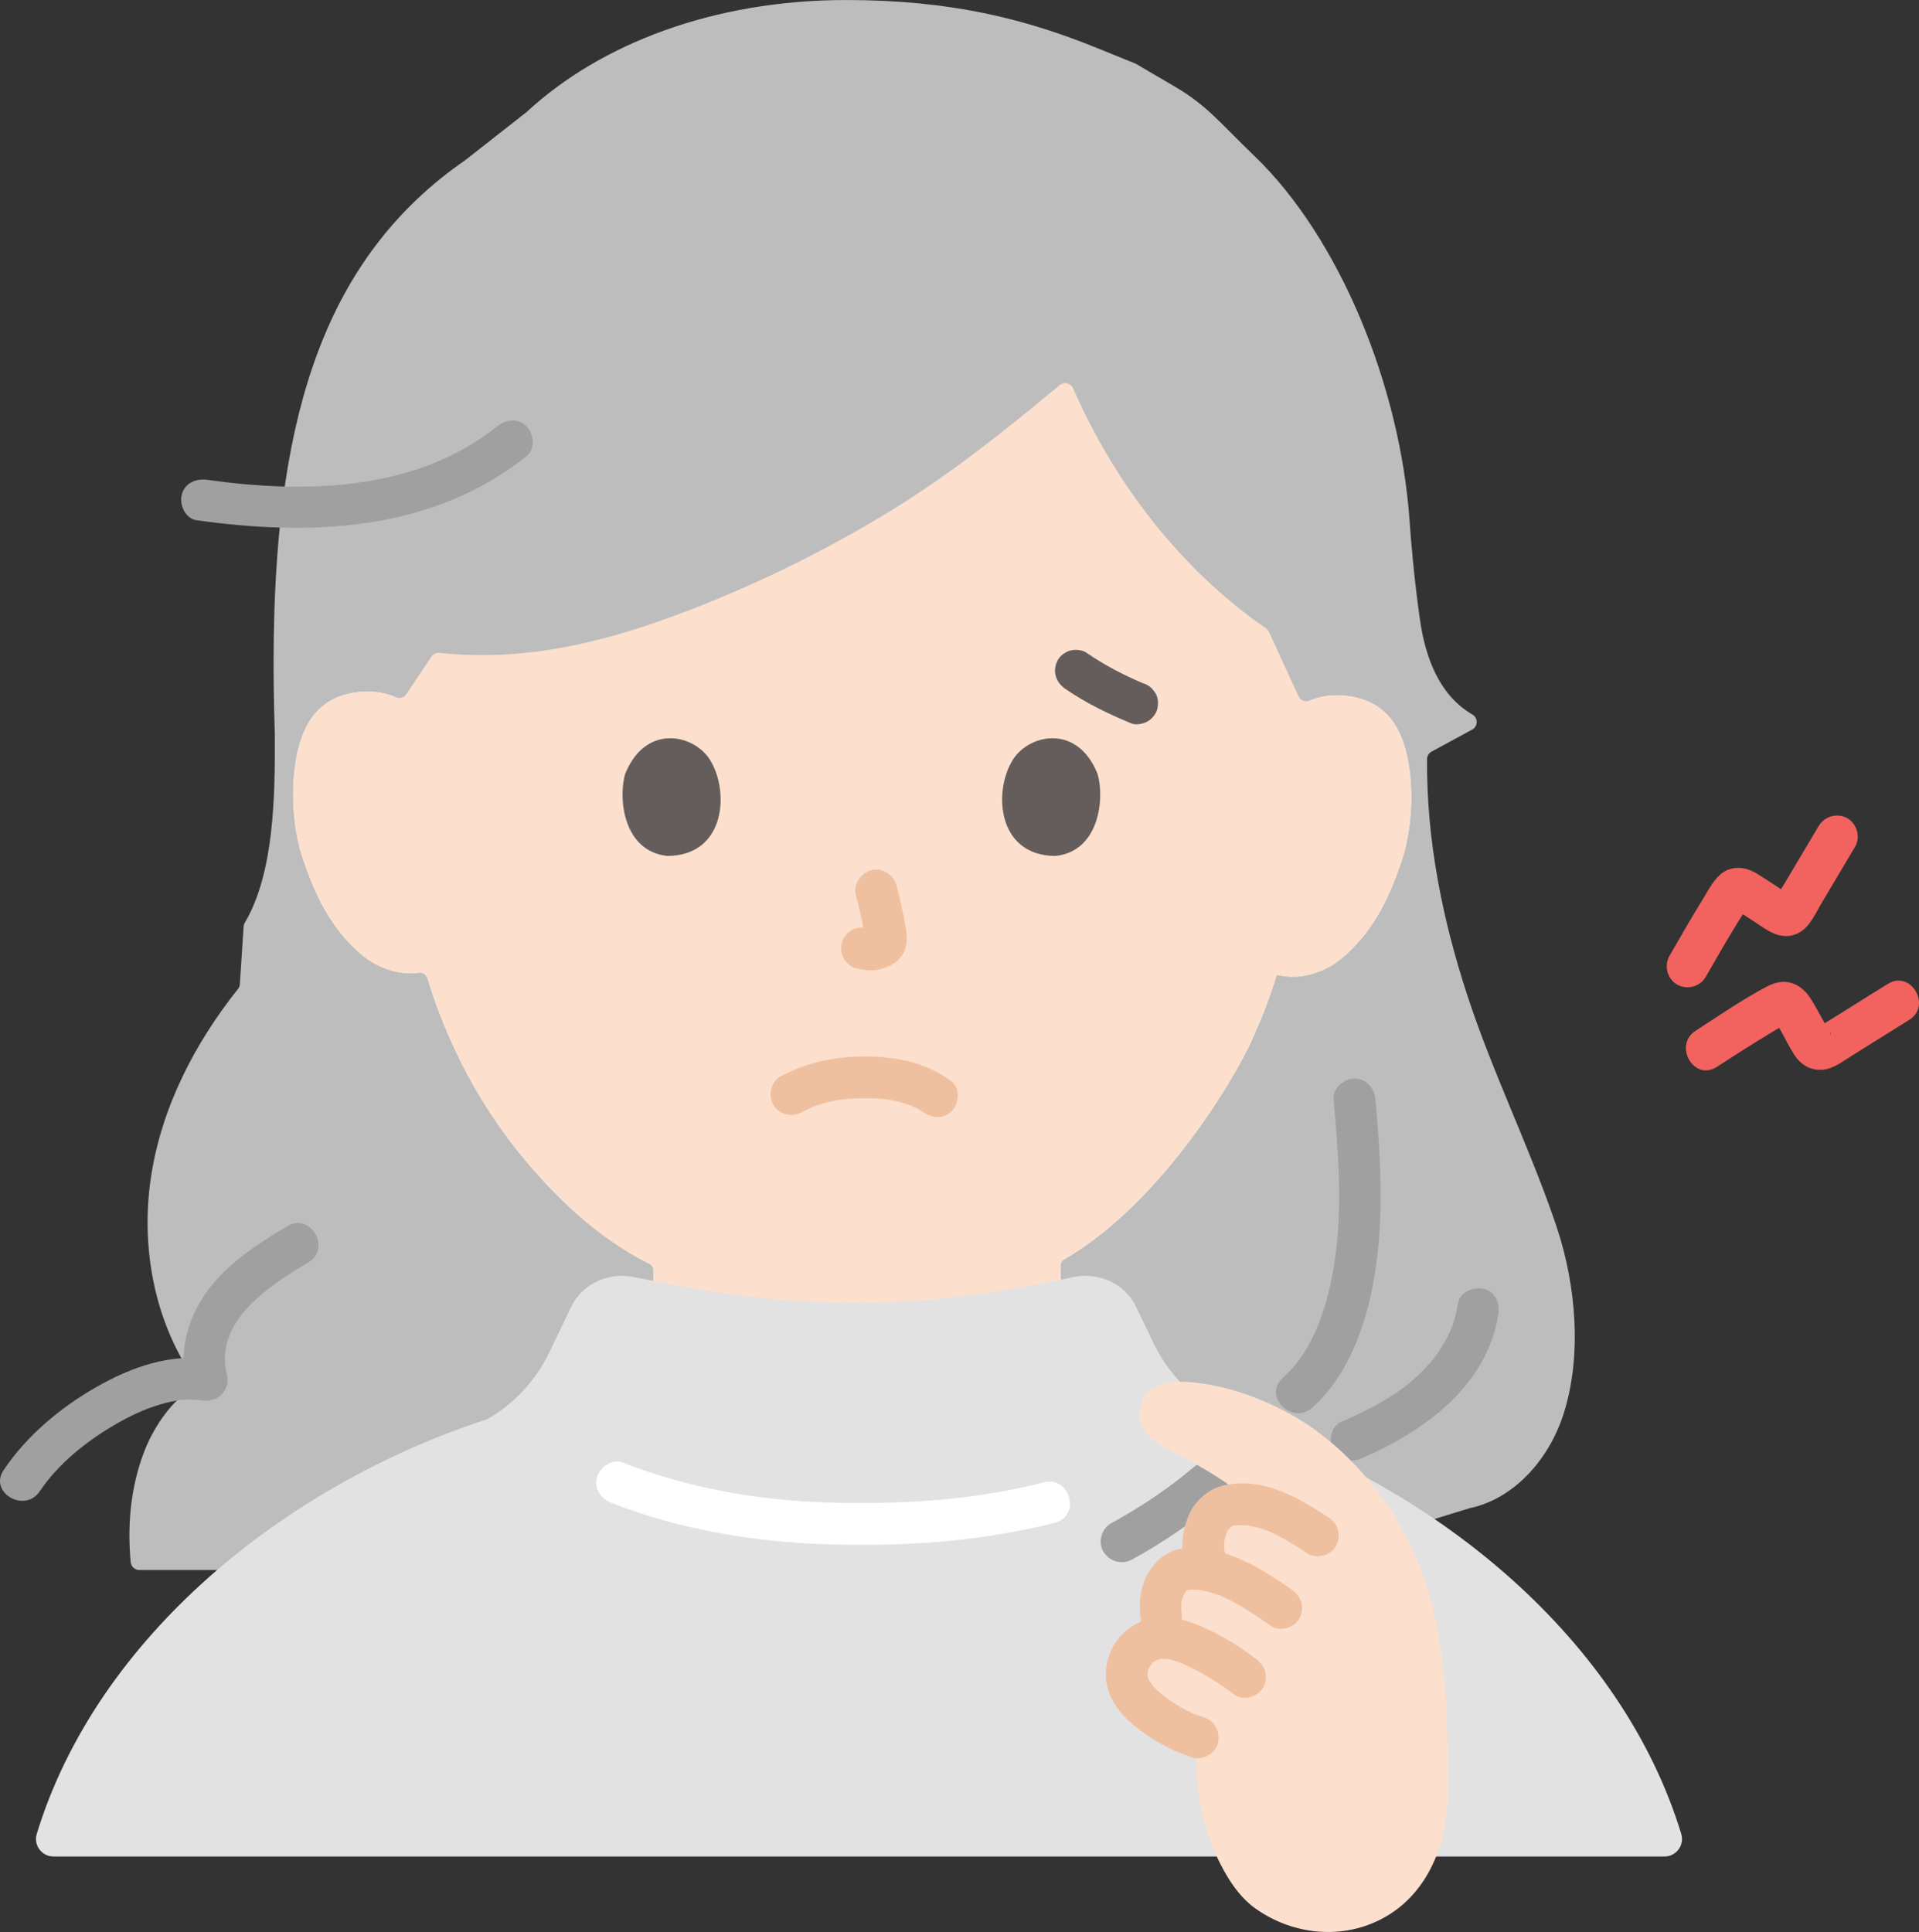 <?xml version="1.0" encoding="UTF-8"?><svg id="b" xmlns="http://www.w3.org/2000/svg" width="220.032" height="221.529" viewBox="0 0 220.032 221.529"><rect x="0" y="0" width="220.032" height="221.529" fill="#333333" stroke="none"/><defs><style>.d{fill:#bdbdbd;}.e{fill:#fff;}.f{fill:#e2e2e2;}.g{fill:none;}.h{fill:#a0a0a0;}.i{fill:#fce0cd;}.j{fill:#efc0a0;}.k{fill:#f2635f;}.l{fill:#645d5c;}</style></defs><g id="c"><path class="k" d="M195.566,112.029c1.18-2.065,2.369-4.125,3.612-6.153.324-.529.653-1.056.986-1.579.081-.128.163-.255.245-.382.109-.144.113-.166.01-.064-1.711-.137-2.247-.027-1.608.33.134.083.268.167.402.251,1.029.647,2.043,1.317,3.055,1.99,1.28.852,2.683,1.308,4.123.459,1.148-.677,1.769-2.152,2.431-3.258,1.295-2.166,2.565-4.346,3.867-6.508.669-1.11.247-2.636-.861-3.284-1.135-.664-2.613-.252-3.284.861-1.274,2.115-2.518,4.249-3.784,6.369-.331.554-.687,1.099-1.001,1.663-.537.963.648-1.058,1.593-.006-.172-.191-.579-.386-.793-.529-1.012-.673-2.027-1.341-3.056-1.986-1.362-.853-3.038-1.025-4.309.121-.874.787-1.463,1.996-2.077,2.994-1.274,2.07-2.489,4.176-3.695,6.286-.643,1.125-.265,2.625.861,3.284,1.114.652,2.639.268,3.284-.861h0Z"/><path class="k" d="M196.838,122.337c2-1.295,4.006-2.582,6.045-3.813.51-.308,1.022-.613,1.537-.912.525-.305.807-.216-.214-.469-1.175-.291-.622-.02-.292.55.632,1.091,1.176,2.266,1.866,3.32.728,1.111,1.896,1.769,3.233,1.643,1.243-.117,2.318-.99,3.351-1.629,2.182-1.351,4.348-2.727,6.533-4.073,2.626-1.616.218-5.77-2.423-4.145-1.471.905-2.933,1.824-4.396,2.741-.711.445-1.423.89-2.137,1.332-.355.22-.711.439-1.068.658-.177.109-.355.217-.533.325-.625.332-.455.33.51-.006l1.059.617c.046.25-.018.165-.191-.256l-.205-.371c-.206-.37-.411-.74-.619-1.109-.412-.734-.812-1.485-1.262-2.196-1.168-1.843-2.957-2.516-4.965-1.462-2.852,1.497-5.552,3.363-8.253,5.111-2.584,1.673-.181,5.83,2.423,4.145h0Z"/><path class="d" d="M27.501,112.849c-.013.2-.087.391-.212.548-4.951,6.221-8.785,13.573-9.989,21.649-1.16,7.781.321,16.272,4.85,22.871.333.485.206,1.141-.303,1.436-1.938,1.126-4.063,3.95-5.226,6.871-1.764,4.433-2.002,9.069-1.635,12.908.049.509.485.891.996.891h129.334c.1,0,.199-.015.294-.044l22.861-7.036c5.172-1.08,9.103-5.629,10.753-10.649,2.211-6.727,1.492-14.929-.724-21.567-.117-.351-.237-.702-.358-1.052-2.991-8.611-7.038-16.819-9.879-25.484-2.867-8.743-4.716-17.912-4.637-27.14.003-.366.208-.703.53-.877l4.637-2.511c.678-.367.708-1.343.04-1.729-3.736-2.16-5.388-6.402-6.036-10.965-.695-4.976-1.011-8.962-1.185-11.383-1.094-15.258-7.963-32.297-17.847-41.767-3.936-3.771-5.3-5.69-9.125-7.928l-4.366-2.555c-.042-.024-.085-.046-.129-.064l-4.332-1.756c-8.176-3.314-16.692-5.514-28.788-5.514-15.278,0-28.237,5.074-36.595,12.803-.016.014-.032.028-.048.041l-7.041,5.522c-16.138,11.16-21.544,29.215-21.946,54.546-.058,3.619-.013,7.386.117,11.303.036,7.261-.105,15.932-3.446,21.593-.077.13-.122.274-.132.424l-.432,6.618Z"/><path class="g" d="M130.973,11.664c-9.239-6.041-19.972-9.83-33.457-9.83-14.146,0-26.158,4.266-35.77,11.414-11.162,8.3-23.801,23.086-24.812,47.017-.242,5.72.487,12.274,2.216,18.924"/><path class="g" d="M155.921,79.189c1.729-7,2.459-12.381,2.183-18.924-.852-20.169-9.62-33.842-19.327-42.612"/><path class="e" d="M46.117,80.31c-1.344-.757-2.855-1.054-4.203-1.012-4.065.127-5.803,2.319-6.552,3.607-2.237,3.844-2.17,10.944-.696,15.343,1.044,3.115,2.756,7.881,6.913,11.309,1.843,1.52,4.626,2.488,7.206,1.834,1.864,6.426,5.255,14.184,11.235,21.398,4.629,5.585,9.498,9.747,14.927,12.36-.022,2.056.026,3.017-.18,5.846-.1,1.372-.206,2.853-.714,4.191-.681,1.759-1.598,3.283-3.073,4.473-2.461,1.983-4.977,3.149-7.868,4.283,10.754,6.418,23.326,9.397,35.929,9.048,12.372.331,24.713-2.505,35.389-8.657-3.316-1.272-6.122-2.467-8.862-4.674-1.474-1.189-2.391-2.713-3.073-4.473-.508-1.338-.614-2.82-.714-4.191-.223-3.049-.149-3.928-.19-6.352,11.622-6.439,20.793-22.121,22.48-26.645.584-1.204,1.541-3.684,2.318-6.217l.639.11c2.417.418,4.95-.499,6.674-1.898,4.184-3.396,5.932-8.148,7.001-11.255,1.508-4.387,1.63-11.486-.577-15.348-.739-1.294-2.46-3.499-6.524-3.658-1.374-.054-2.919.244-4.283,1.028"/><path class="i" d="M78.352,170.466c-4.683-1.32-9.211-3.154-13.477-5.511-.722-.399-.647-1.455.11-1.783,2.131-.923,4.078-1.972,5.993-3.514,1.474-1.189,2.391-2.713,3.073-4.473.508-1.338.614-2.82.714-4.191.185-2.533.166-3.568.175-5.232.002-.376-.211-.716-.547-.885-5.208-2.626-9.903-6.694-14.375-12.089-5.721-6.901-9.072-14.301-10.984-20.555-.139-.456-.576-.752-1.048-.692-2.342.299-4.754-.62-6.408-1.985-4.157-3.429-5.869-8.194-6.913-11.309-1.474-4.398-1.54-11.498.696-15.343.749-1.288,2.487-3.48,6.552-3.607,1.113-.035,2.336.162,3.485.657.433.187.938.027,1.2-.365l2.874-4.297c.205-.306.564-.469.931-.43,9.846,1.057,19.02-1.237,28.134-4.709,7.964-3.034,15.655-6.785,22.95-11.192,7.193-4.345,13.584-9.455,20.011-14.799.511-.425,1.277-.238,1.544.37,4.906,11.176,12.539,20.897,22.116,27.517.143.099.257.234.33.392l3.404,7.4c.223.485.787.703,1.28.499,1.133-.47,2.334-.65,3.427-.607,4.064.159,5.785,2.364,6.524,3.658,2.207,3.861,2.085,10.961.577,15.348-1.068,3.107-2.817,7.859-7.001,11.255-1.724,1.399-4.257,2.316-6.674,1.898l-.639-.11c-.777,2.532-1.734,5.013-2.318,6.217-1.662,4.458-10.594,19.754-21.977,26.36-.309.179-.499.504-.495.862.023,2.01-.022,2.981.182,5.776.1,1.372.206,2.853.714,4.191.681,1.759,1.598,3.283,3.073,4.473,2.188,1.763,4.419,2.88,6.918,3.907.783.322.815,1.409.068,1.806-10.233,5.432-21.858,7.93-33.512,7.619-7.008.194-14.006-.641-20.687-2.524Z"/><path class="j" d="M91.953,127.537c.368-.194.739-.381,1.116-.557.081-.038.473-.191.107-.049-.393.152.104-.036.145-.05.273-.097.544-.195.821-.279.748-.229,1.513-.393,2.285-.514-.342.054.117-.014.242-.028.225-.024.45-.045.675-.061.545-.04,1.091-.06,1.637-.063,1.926-.011,3.096.076,4.887.636.316.099.622.218.932.334-.561-.209.055.036.261.145.191.1.378.207.56.321.195.123.826.602.107.042,1.021.796,2.398.996,3.394,0,.829-.829,1.028-2.593,0-3.394-2.797-2.179-6.334-2.862-9.825-2.884-3.442-.022-6.722.65-9.767,2.258-1.146.605-1.495,2.199-.861,3.284.679,1.16,2.133,1.468,3.284.861h0Z"/><path class="j" d="M98.149,102.756c.429,1.637.841,3.3,1.087,4.975l-.086-.638c.029.23.042.456.019.687l.086-.638c-.016.107-.04.207-.076.309l.242-.573c-.032.072-.065.133-.109.199l.375-.486c-.051.062-.1.11-.163.16l.486-.375c-.126.081-.258.146-.394.209l.573-.242c-.217.091-.432.157-.664.194l.638-.086c-.21.025-.414.023-.623-.001l.638.086c-.235-.033-.466-.09-.701-.122-.67-.09-1.239-.115-1.849.242-.498.291-.973.862-1.103,1.434-.14.614-.11,1.304.242,1.849.312.484.835,1.022,1.434,1.103.522.07,1.028.203,1.558.227.807.035,1.558-.21,2.279-.54.887-.406,1.579-1.195,1.815-2.151.2-.808.113-1.524-.024-2.334-.271-1.603-.641-3.191-1.053-4.763-.318-1.214-1.729-2.072-2.952-1.676-1.25.404-2.018,1.651-1.676,2.952h0Z"/><path class="l" d="M71.697,88.706c-.831,2.7-.289,8.911,4.826,9.439,6.761-.04,7.12-7.55,4.844-11.08-1.863-2.891-7.342-4.093-9.67,1.641Z"/><path class="l" d="M125.835,88.707c.831,2.7.29,8.911-4.825,9.439-6.761-.041-7.121-7.55-4.845-11.08,1.863-2.891,7.342-4.093,9.67,1.641Z"/><path class="f" d="M46.19,212.871H6.133c-1.345,0-2.312-1.303-1.919-2.59,6.929-22.692,28.629-40.074,51.664-47.553,3.077-1.774,5.568-4.45,7.125-7.699.846-1.766,1.704-3.569,2.538-5.276,1.244-2.569,4.242-3.934,7.185-3.318,8.149,1.699,16.15,2.957,25.155,2.957,9.513,0,17.154-1.258,25.168-2.957,2.93-.615,5.927.763,7.172,3.318.674,1.388,1.364,2.837,2.054,4.276,2.029,4.236,5.814,7.594,10.238,9.175,22.532,7.696,43.465,24.816,50.258,47.069.394,1.29-.568,2.598-1.917,2.598H46.19Z"/><path class="e" d="M70.125,172.33c7.894,3.08,16.412,4.503,24.862,4.75,8.738.255,17.496-.303,25.987-2.487,2.989-.769,1.722-5.4-1.276-4.629-8.091,2.082-16.384,2.558-24.711,2.316-8.05-.235-16.069-1.645-23.586-4.578-1.208-.471-2.634.518-2.952,1.676-.373,1.359.464,2.479,1.676,2.952h0Z"/><path class="l" d="M122.138,78.981c2.373,1.636,4.948,2.881,7.607,3.975.536.22,1.374.036,1.849-.242.498-.291.973-.862,1.103-1.434.14-.614.11-1.304-.242-1.849l-.375-.486c-.299-.297-.652-.503-1.059-.617-.157-.064-.313-.13-.469-.195l.573.242c-2.296-.972-4.51-2.122-6.565-3.538-.49-.338-1.293-.395-1.849-.242s-1.16.584-1.434,1.103c-.646,1.222-.245,2.521.861,3.284h0Z"/><path class="h" d="M32.956,140.591c-3.381,2.023-6.742,4.16-9.129,7.364-2.323,3.118-3.392,7.121-2.443,10.935l2.952-2.952c-4.658-.878-9.356.846-13.358,3.144-4.098,2.353-7.924,5.545-10.567,9.492-1.724,2.574,2.432,4.979,4.145,2.423,2.107-3.146,5.286-5.675,8.532-7.588,1.682-.991,3.44-1.835,5.318-2.383.74-.216,1.639-.428,2.301-.498.787-.083,1.843-.057,2.353.039,1.788.337,3.419-1.076,2.952-2.952-1.53-6.149,4.946-10.233,9.367-12.878,2.648-1.585.237-5.736-2.423-4.145h0Z"/><path class="h" d="M22.523,59.649c13.174,1.87,27.055,1.289,37.862-7.355,1.013-.81.845-2.549,0-3.394-1.001-1.001-2.379-.812-3.394,0-9.275,7.419-21.95,7.716-33.192,6.121-1.282-.182-2.578.314-2.952,1.676-.309,1.125.385,2.769,1.676,2.952h0Z"/><path class="h" d="M152.91,126.075c.557,6.173,1.067,12.535.099,18.694-.745,4.736-2.247,9.949-5.944,13.245-2.31,2.06,1.094,5.445,3.394,3.394,4.18-3.727,6.199-9.563,7.109-14.942,1.144-6.756.754-13.604.142-20.391-.117-1.291-1.02-2.4-2.4-2.4-1.208,0-2.517,1.102-2.4,2.4h0Z"/><path class="h" d="M136.809,168.274c-.366.308-.735.612-1.107.912-.21.168-.422.334-.633.501-.266.211.331-.251.06-.046-.095.072-.19.145-.285.217-.786.595-1.587,1.171-2.402,1.726-1.63,1.111-3.316,2.137-5.048,3.082-1.103.602-1.549,2.216-.861,3.284.721,1.119,2.104,1.505,3.284.861,3.698-2.019,7.163-4.43,10.386-7.142.964-.811.899-2.569,0-3.394-1.026-.942-2.365-.865-3.394,0h0Z"/><path class="h" d="M156.182,167.19c7.087-3.036,14.331-8.307,15.617-16.46.195-1.235-.315-2.642-1.676-2.952-1.15-.262-2.743.35-2.952,1.676-.132.838-.331,1.659-.61,2.461-.066.19-.136.379-.21.566.148-.376-.14.309-.142.314-.172.365-.359.724-.558,1.075s-.413.697-.638,1.034c-.135.203-.277.4-.418.599-.22.311-.003.016-.143.192-.534.665-1.113,1.294-1.729,1.883-1.286,1.23-2.363,2.003-3.957,2.959-1.603.961-3.288,1.772-5.005,2.508-1.159.496-1.503,2.288-.861,3.284.776,1.204,2.044,1.392,3.284.861h0Z"/><path class="i" d="M161.801,177.321c-3.109-6.559-7.891-11.351-12.032-14.07-4.141-2.718-9.913-4.884-14.874-4.819-1.034.02-1.776.316-2.711.767-.936.441-1.377,1.604-1.505,2.63-.197,1.575.727,2.892,2.105,3.674,3.103,1.76,9.797,5.039,10.169,7.014-.603-.052-1.21-.035-1.811.058-.44.068-.888.181-1.242.452-.394.302-.913.753-1.161,1.183-.831,1.443-.956,3.321-.555,4.568l.545,1.311c-1.124-.203-2.932-.539-4.081.348-.452.349-.907,1.038-1.143,1.557-.528,1.162-.543,2.282-.339,3.544,0,0,.27,1.103.564,2.299-.545-.042-1.089.006-1.621.165-1.131.339-2.097,1.192-2.574,2.272-.477,1.08-.457,2.368.054,3.433.373.777.98,1.417,1.622,1.992,1.779,1.595,3.905,2.802,6.187,3.511-.682,5.248.378,10.701,2.958,15.32.918,1.643,2.052,3.211,3.586,4.302,4.563,3.242,10.689,3.698,15.483.611,4.695-3.023,6.658-8.75,6.589-14.123-.011-9.522-.101-19.411-4.214-27.998"/><path class="j" d="M152.327,173.981c-3.231-2.106-6.928-4.304-10.954-3.838-1.254.145-2.251.449-3.248,1.247-.739.591-1.345,1.302-1.738,2.168-.823,1.813-1.092,3.927-.518,5.858.357,1.202,1.702,2.081,2.952,1.676,1.217-.394,2.059-1.663,1.676-2.952-.04-.136-.077-.271-.107-.41-.013-.057-.024-.115-.033-.173-.03-.179-.021-.117.027.184-.052-.007-.014-.792-.009-.873.008-.133.104-.563-.006-.067.03-.134.05-.271.082-.405.04-.169.087-.336.141-.5.064-.197.178-.409.026-.105.028-.056.271-.571.121-.288-.12.226.087-.097.146-.157.127-.13.264-.248.399-.37.349-.313-.147.132.068-.028.184-.137-.421.085.051.013.126-.019.25-.053.377-.072-.349.051.021.014.178.006.195-.009.39-.011.585-.006.156.004.312.016.468.025.707.042-.216-.068.177.017.346.074.693.135,1.035.228.381.103.751.232,1.122.365.132.048.319.124.081.024.18.076.357.16.534.245,1.381.661,2.666,1.498,3.946,2.332,1.054.687,2.698.247,3.284-.861.632-1.197.264-2.551-.861-3.284h0Z"/><path class="j" d="M148.136,182.283c-3.209-2.244-6.543-4.338-10.52-4.77-.949-.103-1.96-.074-2.874.223-1.191.387-2.038,1.126-2.758,2.123-1.36,1.885-1.467,4.104-1.133,6.319.188,1.246,1.821,2.042,2.952,1.676,1.358-.44,1.878-1.617,1.676-2.952.049.325-.008-.101-.017-.224-.014-.198-.022-.397-.019-.596.003-.156.009-.313.026-.468-.039.353.019-.016.06-.171.015-.056.17-.541.046-.235.046-.112.108-.222.166-.328.081-.148.184-.283.266-.429.152-.271-.228.197,0,.005.35-.295.109-.039.021-.064l.18-.104c-.227.086-.257.102-.093.048.049-.007.481-.127.194-.067-.315.066.246-.01.317-.011.178-.003.355.004.533.016.046.003.494.04.251.014-.285-.03.314.053.369.063.189.036.377.078.565.123.337.082.67.178.999.287.146.049.292.1.437.153-.015-.006.582.231.36.137-.24-.101.305.141.352.163.141.067.281.135.421.205.35.176.696.362,1.036.556,1.302.742,2.535,1.596,3.763,2.454,1.032.722,2.712.221,3.284-.861.649-1.228.24-2.514-.861-3.284h0Z"/><path class="j" d="M143.982,190.189c-1.71-1.311-3.547-2.447-5.497-3.364-2.226-1.048-4.856-1.949-7.294-1.039-2.491.93-4.188,3.099-4.385,5.77-.187,2.533,1.268,4.649,3.127,6.206,2.014,1.686,4.272,2.943,6.775,3.749,1.196.385,2.673-.45,2.952-1.676.299-1.314-.396-2.54-1.676-2.952-.282-.091-.563-.185-.841-.29-.139-.052-.277-.106-.414-.162.231.099.218.092-.04-.021-.469-.223-.934-.449-1.386-.707s-.89-.534-1.315-.832c-.07-.049-.764-.586-.403-.292-.172-.14-.344-.282-.511-.428-.382-.333-.747-.684-1.079-1.068.317.367-.182-.308-.237-.395-.122-.247-.13-.256-.025-.027-.049-.139-.089-.281-.122-.425l-.044-.217c.036.272.044.265.023-.022-.002-.148.003-.295.016-.442-.039.272-.03.267.026-.015.057-.156.26-.603.058-.231.065-.12.534-.736.169-.33.046-.051.546-.56.324-.356-.143.102-.119.086.072-.048.109-.072.222-.139.338-.201.246-.119.234-.118-.034.004.133-.047.269-.087.406-.121.572-.168-.342-.037.25-.036.099,0,.993.061.483-.012.264.038.525.102.782.172.261.071.518.153.772.245.146.053.29.108.434.166-.217-.093-.196-.083.064.031,2.062.962,4.004,2.125,5.811,3.51,1.001.767,2.73.187,3.284-.861.671-1.27.207-2.465-.861-3.284h0Z"/></g></svg>